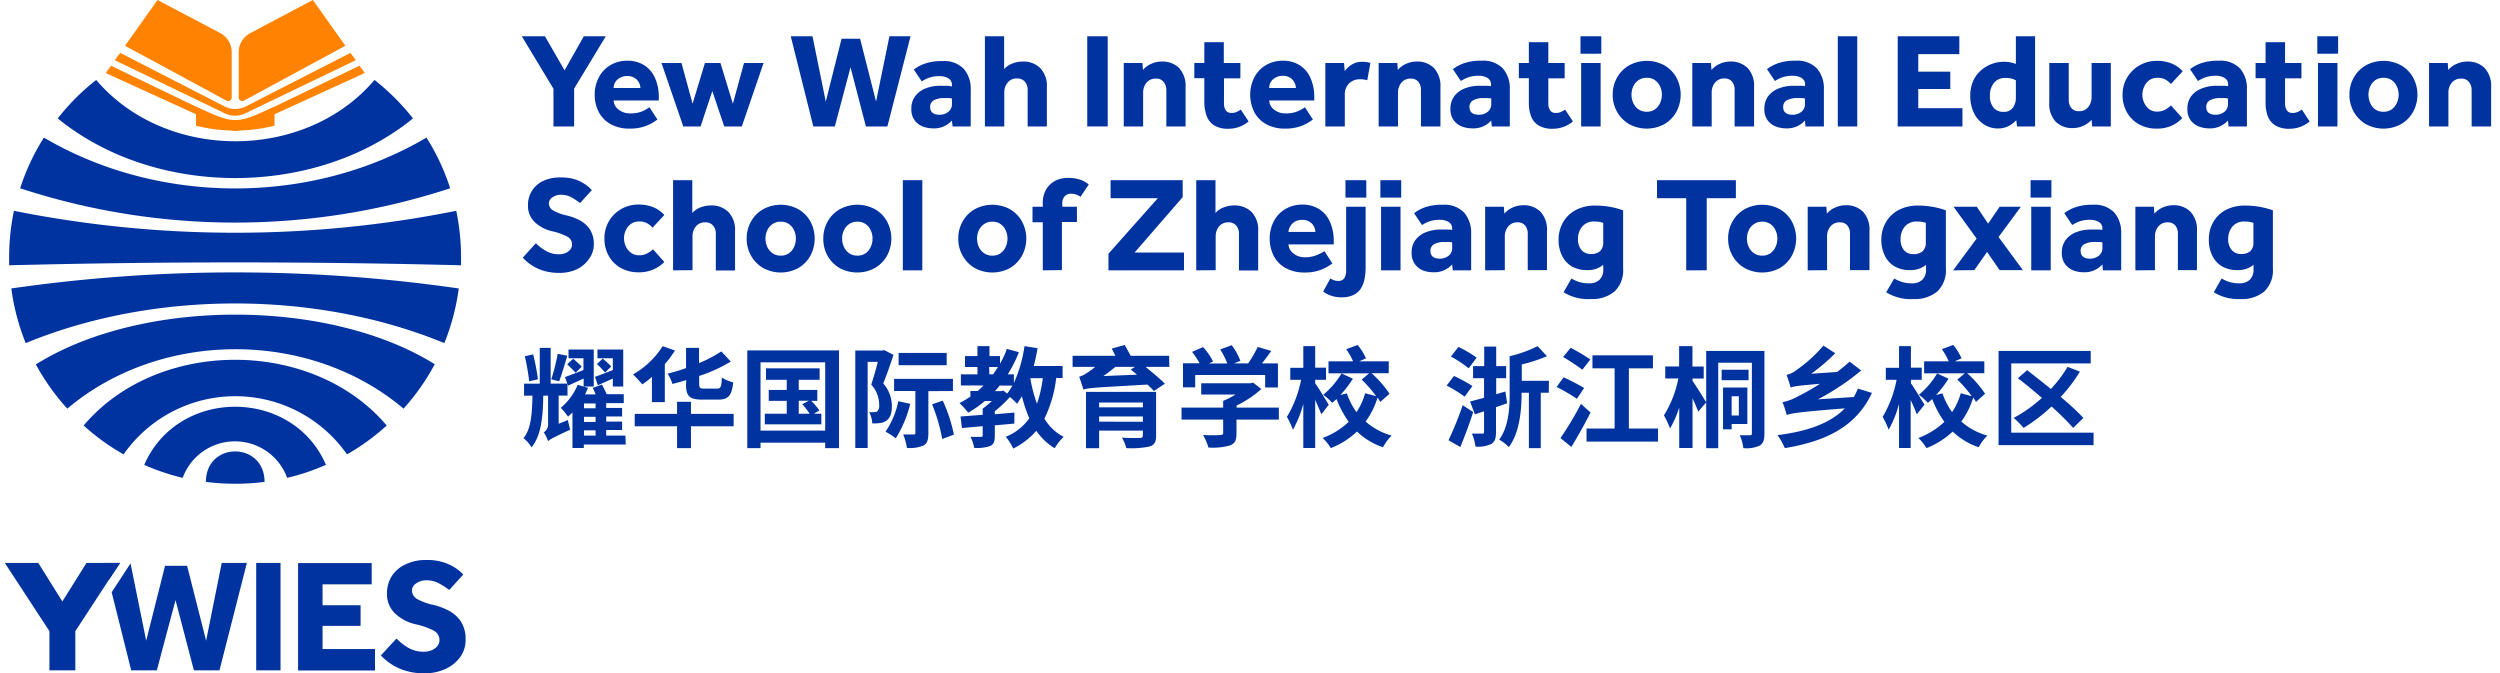 <svg xmlns="http://www.w3.org/2000/svg" width="520" height="140" viewBox="0 0 520 140"><g id="YWIES-ZJTX"><path d="M17.4,88.51a47,47,0,0,0,8.3,6,28.37,28.37,0,0,1,46.48,0,47.43,47.43,0,0,0,8.26-6C65,70.28,32.79,70.28,17.4,88.51Z" style="fill:#0032a0"/><path d="M93.64,39.16a46.55,46.55,0,0,0-4.93-10.54c-23.95,14.1-55.63,14.1-79.58,0A46.58,46.58,0,0,0,4.19,39.16,143.72,143.72,0,0,0,93.64,39.16Z" style="fill:#0032a0"/><path d="M42.83,100.23s0,0,0,0a47.9,47.9,0,0,0,12.2,0v0C55,91.79,42.83,91.79,42.83,100.23Z" style="fill:#0032a0"/><path d="M30,96.7a46.36,46.36,0,0,0,8,2.69,11.57,11.57,0,0,1,21.73,0,46.1,46.1,0,0,0,8.07-2.71C60.85,80.59,37,80.56,30,96.7Z" style="fill:#0032a0"/><path d="M94.9,43.85a234.28,234.28,0,0,1-92,0,47.22,47.22,0,0,0-1,9.8c0,.51,0,1,0,1.53q47-1.2,94,0c0-.5,0-1,0-1.53A47.22,47.22,0,0,0,94.9,43.85Z" style="fill:#0032a0"/><path d="M85.9,24.63a47.66,47.66,0,0,0-8-8c-14.43,17-43.45,17-57.89,0a46.88,46.88,0,0,0-8,8C32.28,41.17,65.56,41.17,85.9,24.63Z" style="fill:#0032a0"/><path d="M2.35,60a47,47,0,0,0,3,11.37c26.64-11,60.43-11,87.07,0a46.51,46.51,0,0,0,3-11.37A325.85,325.85,0,0,0,2.35,60Z" style="fill:#0032a0"/><path d="M7.46,75.8A46.57,46.57,0,0,0,14,85c19.5-16.48,50.44-16.48,69.94,0a47,47,0,0,0,6.49-9.24C68.35,62,29.51,62,7.46,75.8Z" style="fill:#0032a0"/><path d="M57.1,22.19l0,3.95a33.35,33.35,0,0,1-16.34,0V22.19C48.94,25.89,48.94,25.91,57.1,22.19Z" style="fill:#ff8200"/><path d="M75.87,15.19h0l-4.13,1.88L50,27a2.58,2.58,0,0,1-2.14,0L26.12,17.08,22,15.2h0l1.09-1.53.72.35.33.16L47.8,25.58a2.59,2.59,0,0,0,2.24,0L73.73,14.17l.33-.16.72-.35Z" style="fill:#ff8200"/><path d="M74,12.52,51,23.58a4.83,4.83,0,0,1-4.23,0L23.87,12.52,25,11,46.7,22.13a4.89,4.89,0,0,0,4.44,0L72.89,11Z" style="fill:#ff8200"/><path d="M48.19,10.8v9.53a.74.74,0,0,1-1.1.59L26,9.52,32.77,0l13,6.86A4.48,4.48,0,0,1,48.19,10.8Z" style="fill:#ff8200"/><path d="M71.84,9.52,50.75,20.92a.74.74,0,0,1-1.1-.59V10.8a4.48,4.48,0,0,1,2.46-3.94L65.07,0Z" style="fill:#ff8200"/><path d="M115.12,26.3V18.46L108.54,7.55h4.81l4.08,7.08,4-7.08H126l-6.58,10.88V26.3Z" style="fill:#0032a0"/><path d="M135.09,22.31l1.66,2.56c-.19.13-.52.35-1,.65a8.83,8.83,0,0,1-1.9.84,9.33,9.33,0,0,1-2.9.39,7.92,7.92,0,0,1-3.88-.9,6.14,6.14,0,0,1-2.5-2.5,7.61,7.61,0,0,1-.87-3.68,7.55,7.55,0,0,1,.8-3.46,6.37,6.37,0,0,1,2.33-2.58,6.79,6.79,0,0,1,3.67-1,6.37,6.37,0,0,1,3.59,1,6,6,0,0,1,2.19,2.68,9.62,9.62,0,0,1,.75,3.92v.67h-9.4a2.52,2.52,0,0,0,1,1.86,3.67,3.67,0,0,0,2.5.82,6,6,0,0,0,2.56-.47A8.42,8.42,0,0,0,135.09,22.31Zm-7.46-4h5.57A2.53,2.53,0,0,0,132,16.21a2.82,2.82,0,0,0-1.54-.4,3,3,0,0,0-1.56.4,2.59,2.59,0,0,0-1,1A2.26,2.26,0,0,0,127.63,18.32Z" style="fill:#0032a0"/><path d="M142.12,26.3l-4.53-13.19h4.16l2.31,8.47,2.56-8.47h3.23l2.59,8.47,2.31-8.47h4.07L154.3,26.3h-3.66l-2.48-7.36-2.44,7.36Z" style="fill:#0032a0"/><path d="M169.17,26.3,164.48,7.55H169l2.76,13.58,3.29-13.08h3.85l3.32,13.08L185,7.55h4.39L184.58,26.3h-4.47L176.91,14,173.64,26.3Z" style="fill:#0032a0"/><path d="M198.14,26.3,198,25.07a5,5,0,0,1-4,1.63,6.1,6.1,0,0,1-1.95-.35,3.89,3.89,0,0,1-1.76-1.26,3.79,3.79,0,0,1-.73-2.47,4.29,4.29,0,0,1,.8-2.62,4.92,4.92,0,0,1,2.18-1.61,8.22,8.22,0,0,1,3.09-.55c.47,0,1,0,1.42,0A6,6,0,0,1,198,18v-.28a1.52,1.52,0,0,0-.78-1.45,3.49,3.49,0,0,0-1.75-.43,6.52,6.52,0,0,0-2.23.33,7.32,7.32,0,0,0-1.51.76l-1.66-2.47a8.7,8.7,0,0,1,2.22-1.2,10.62,10.62,0,0,1,3.74-.55,5.63,5.63,0,0,1,4.44,1.62,6.31,6.31,0,0,1,1.44,4.35V26.3ZM198,21.55V20.48l-.54-.07a8,8,0,0,0-.9,0,4.43,4.43,0,0,0-2.39.48,1.54,1.54,0,0,0-.7,1.35c0,1.09.66,1.63,2,1.63a2.94,2.94,0,0,0,1.76-.59A2,2,0,0,0,198,21.55Z" style="fill:#0032a0"/><path d="M204.86,26.3V7.55h4v6.83a4.11,4.11,0,0,1,1.72-1.17,6,6,0,0,1,2.16-.41,4.94,4.94,0,0,1,3.63,1.37,5.35,5.35,0,0,1,1.38,4V26.3h-4V18.77a2.58,2.58,0,0,0-.59-1.8,2.05,2.05,0,0,0-1.58-.65,2.38,2.38,0,0,0-2,.87,3.18,3.18,0,0,0-.69,2V26.3Z" style="fill:#0032a0"/><path d="M226.15,26.3V7.55h4.25V26.3Z" style="fill:#0032a0"/><path d="M233.74,26.3V13.11h3.88l.12,1.44a4.56,4.56,0,0,1,1.71-1.27,5.32,5.32,0,0,1,2.2-.48,4.87,4.87,0,0,1,3.6,1.35,5.44,5.44,0,0,1,1.35,4V26.3h-4V18.71A2.63,2.63,0,0,0,242,17a1.92,1.92,0,0,0-1.54-.65,2.41,2.41,0,0,0-2,.87,3.18,3.18,0,0,0-.69,2V26.3Z" style="fill:#0032a0"/><path d="M250.5,21.27v-5h-2.08V13.11h2.08V8.78h4.05v4.33H258v3.18h-3.41v5.2a2.51,2.51,0,0,0,.38,1.48,1.39,1.39,0,0,0,1.2.52,2.52,2.52,0,0,0,1.07-.21,5,5,0,0,0,.84-.49l1.63,2.47a6.42,6.42,0,0,1-4.16,1.52,5.45,5.45,0,0,1-3-.7A3.88,3.88,0,0,1,251,24.14,8.15,8.15,0,0,1,250.5,21.27Z" style="fill:#0032a0"/><path d="M271.43,22.31l1.66,2.56c-.19.13-.52.35-1,.65a8.83,8.83,0,0,1-1.9.84,9.33,9.33,0,0,1-2.9.39,7.92,7.92,0,0,1-3.88-.9,6.2,6.2,0,0,1-2.5-2.5,8.05,8.05,0,0,1-.07-7.14,6.37,6.37,0,0,1,2.33-2.58,6.81,6.81,0,0,1,3.67-1,6.37,6.37,0,0,1,3.59,1,6,6,0,0,1,2.19,2.68,9.62,9.62,0,0,1,.75,3.92v.67H264a2.47,2.47,0,0,0,.95,1.86,3.68,3.68,0,0,0,2.51.82,6,6,0,0,0,2.55-.47A8.42,8.42,0,0,0,271.43,22.31Zm-7.45-4h5.56a2.41,2.41,0,0,0-.29-1.14,2.53,2.53,0,0,0-.9-1,2.76,2.76,0,0,0-1.53-.4,2.91,2.91,0,0,0-1.56.4,2.55,2.55,0,0,0-1,1A2.24,2.24,0,0,0,264,18.32Z" style="fill:#0032a0"/><path d="M275.67,26.3V13.11h3.89l.14,1.66a5.83,5.83,0,0,1,1.39-1.29,3.92,3.92,0,0,1,2.29-.62,5.84,5.84,0,0,1,.91.06,3.18,3.18,0,0,1,.75.19l-.65,3.58a4.56,4.56,0,0,0-1.46-.2,3.16,3.16,0,0,0-2.32.86,3.22,3.22,0,0,0-.89,2.43V26.3Z" style="fill:#0032a0"/><path d="M286.76,26.3V13.11h3.88l.11,1.44a4.56,4.56,0,0,1,1.71-1.27,5.36,5.36,0,0,1,2.2-.48,4.87,4.87,0,0,1,3.6,1.35,5.44,5.44,0,0,1,1.35,4V26.3h-4.05V18.71A2.63,2.63,0,0,0,295,17a1.92,1.92,0,0,0-1.53-.65,2.41,2.41,0,0,0-2,.87,3.18,3.18,0,0,0-.69,2V26.3Z" style="fill:#0032a0"/><path d="M310.29,26.3l-.11-1.23a5,5,0,0,1-4,1.63,6.2,6.2,0,0,1-2-.35,3.87,3.87,0,0,1-1.75-1.26,3.79,3.79,0,0,1-.74-2.47,4.24,4.24,0,0,1,.81-2.62,4.86,4.86,0,0,1,2.18-1.61,8.18,8.18,0,0,1,3.09-.55l1.42,0a5.78,5.78,0,0,1,.94.08v-.28a1.53,1.53,0,0,0-.77-1.45,3.53,3.53,0,0,0-1.76-.43,6.49,6.49,0,0,0-2.22.33,7.42,7.42,0,0,0-1.52.76l-1.66-2.47a8.88,8.88,0,0,1,2.22-1.2,10.66,10.66,0,0,1,3.74-.55,5.65,5.65,0,0,1,4.45,1.62,6.35,6.35,0,0,1,1.43,4.35V26.3Zm-.11-4.75V20.48l-.53-.07a8.16,8.16,0,0,0-.9,0,4.41,4.41,0,0,0-2.39.48,1.54,1.54,0,0,0-.71,1.35c0,1.09.66,1.63,2,1.63a2.91,2.91,0,0,0,1.76-.59A2,2,0,0,0,310.18,21.55Z" style="fill:#0032a0"/><path d="M318,21.27v-5h-2.08V13.11H318V8.78h4.05v4.33h3.4v3.18h-3.4v5.2a2.51,2.51,0,0,0,.38,1.48,1.36,1.36,0,0,0,1.19.52,2.49,2.49,0,0,0,1.07-.21,5.51,5.51,0,0,0,.85-.49l1.63,2.47A6.46,6.46,0,0,1,323,26.78a5.51,5.51,0,0,1-3-.7,3.88,3.88,0,0,1-1.56-1.94A8.15,8.15,0,0,1,318,21.27Z" style="fill:#0032a0"/><path d="M328.74,11.17V7.55h4.33v3.62Zm.14,15.13V13.11h4.05V26.3Z" style="fill:#0032a0"/><path d="M335.44,19.69a7.11,7.11,0,0,1,.9-3.54,6.67,6.67,0,0,1,2.49-2.54,7.66,7.66,0,0,1,7.39,0,6.58,6.58,0,0,1,2.48,2.54,7.58,7.58,0,0,1,0,7.09,6.77,6.77,0,0,1-2.48,2.56,7.66,7.66,0,0,1-7.39,0,6.87,6.87,0,0,1-2.49-2.56A7.12,7.12,0,0,1,335.44,19.69Zm7.08,3.55a2.82,2.82,0,0,0,1.73-.51,3.36,3.36,0,0,0,1.06-1.32,4.18,4.18,0,0,0,.36-1.72,4.12,4.12,0,0,0-.36-1.7,3.3,3.3,0,0,0-1.06-1.3,2.82,2.82,0,0,0-1.73-.51,2.92,2.92,0,0,0-1.73.51,3.18,3.18,0,0,0-1.08,1.3,4.12,4.12,0,0,0-.36,1.7,4.18,4.18,0,0,0,.36,1.72,3.24,3.24,0,0,0,1.08,1.32A2.92,2.92,0,0,0,342.52,23.24Z" style="fill:#0032a0"/><path d="M352,26.3V13.11h3.88l.11,1.44a4.68,4.68,0,0,1,1.72-1.27,5.28,5.28,0,0,1,2.19-.48,4.87,4.87,0,0,1,3.6,1.35,5.44,5.44,0,0,1,1.35,4V26.3H360.8V18.71a2.62,2.62,0,0,0-.54-1.74,1.92,1.92,0,0,0-1.54-.65,2.41,2.41,0,0,0-2,.87,3.18,3.18,0,0,0-.69,2V26.3Z" style="fill:#0032a0"/><path d="M375.54,26.3l-.11-1.23a5,5,0,0,1-4,1.63,6.14,6.14,0,0,1-1.95-.35,3.89,3.89,0,0,1-1.76-1.26,3.79,3.79,0,0,1-.73-2.47,4.29,4.29,0,0,1,.8-2.62A4.92,4.92,0,0,1,370,18.39a8.22,8.22,0,0,1,3.09-.55l1.43,0a5.91,5.91,0,0,1,.94.08v-.28a1.52,1.52,0,0,0-.78-1.45,3.49,3.49,0,0,0-1.75-.43,6.52,6.52,0,0,0-2.23.33,7.32,7.32,0,0,0-1.51.76l-1.66-2.47a8.7,8.7,0,0,1,2.22-1.2,10.62,10.62,0,0,1,3.74-.55,5.63,5.63,0,0,1,4.44,1.62,6.31,6.31,0,0,1,1.44,4.35V26.3Zm-.11-4.75V20.48l-.54-.07a8,8,0,0,0-.9,0,4.43,4.43,0,0,0-2.39.48,1.54,1.54,0,0,0-.7,1.35c0,1.09.66,1.63,2,1.63a2.94,2.94,0,0,0,1.76-.59A2,2,0,0,0,375.43,21.55Z" style="fill:#0032a0"/><path d="M382.26,26.3V7.55h4.05V26.3Z" style="fill:#0032a0"/><path d="M394.72,26.3V7.55h12.82v3.71H399v3.65h6.66v3.6H399v4h9.19V26.3Z" style="fill:#0032a0"/><path d="M419.55,26.3,419.38,25a5.47,5.47,0,0,1-1.58,1.21,4.71,4.71,0,0,1-2.21.51,5.34,5.34,0,0,1-2.91-.83,5.78,5.78,0,0,1-2.08-2.36,7.92,7.92,0,0,1-.78-3.62,7.38,7.38,0,0,1,.62-3.11,6.22,6.22,0,0,1,1.65-2.2,7.23,7.23,0,0,1,2.23-1.31,7,7,0,0,1,2.39-.44,6.69,6.69,0,0,1,1.51.13,8.83,8.83,0,0,1,1.08.32V7.55h4V26.3Zm-.25-6v-3.6a4.11,4.11,0,0,0-2.14-.48,2.94,2.94,0,0,0-2.4,1A4.1,4.1,0,0,0,413.9,20a3.65,3.65,0,0,0,.72,2.34,2.5,2.5,0,0,0,2.09.92,2.25,2.25,0,0,0,2-.89A3.5,3.5,0,0,0,419.3,20.34Z" style="fill:#0032a0"/><path d="M426.25,21.3V13.11h4.05v7.6a2.67,2.67,0,0,0,.54,1.77,2,2,0,0,0,1.62.65,2.26,2.26,0,0,0,1.91-.89,3.23,3.23,0,0,0,.68-2V13.11h4V26.3h-3.88l-.11-1.4a5,5,0,0,1-1.7,1.25,5.16,5.16,0,0,1-2.21.49,4.83,4.83,0,0,1-3.59-1.35A5.45,5.45,0,0,1,426.25,21.3Z" style="fill:#0032a0"/><path d="M451.56,21.92l2.36,2.64a7,7,0,0,1-2.15,1.55,7.23,7.23,0,0,1-3.17.64,7.37,7.37,0,0,1-3.71-.91,6.53,6.53,0,0,1-2.5-2.5,7.29,7.29,0,0,1-.9-3.65A6.93,6.93,0,0,1,445,13.61a7,7,0,0,1,3.65-.95,7.78,7.78,0,0,1,3.14.59A6.35,6.35,0,0,1,454,14.83l-2.45,2.64a5.25,5.25,0,0,0-1.1-.9,3.28,3.28,0,0,0-1.71-.39,2.8,2.8,0,0,0-1.66.49A3.19,3.19,0,0,0,446,18a3.87,3.87,0,0,0-.38,1.72,3.79,3.79,0,0,0,.38,1.68A3.46,3.46,0,0,0,447,22.69a2.69,2.69,0,0,0,1.66.52,3.35,3.35,0,0,0,1.74-.42A5.14,5.14,0,0,0,451.56,21.92Z" style="fill:#0032a0"/><path d="M463.54,26.3l-.12-1.23a5,5,0,0,1-4,1.63,6.1,6.1,0,0,1-1.95-.35,3.89,3.89,0,0,1-1.76-1.26,3.79,3.79,0,0,1-.73-2.47,4.23,4.23,0,0,1,.8-2.62A4.86,4.86,0,0,1,458,18.39a8.22,8.22,0,0,1,3.09-.55l1.42,0a5.78,5.78,0,0,1,.94.08v-.28a1.52,1.52,0,0,0-.77-1.45,3.5,3.5,0,0,0-1.76-.43,6.49,6.49,0,0,0-2.22.33,7.68,7.68,0,0,0-1.52.76l-1.66-2.47a9,9,0,0,1,2.23-1.2,10.59,10.59,0,0,1,3.74-.55,5.64,5.64,0,0,1,4.44,1.62,6.3,6.3,0,0,1,1.43,4.35V26.3Zm-.12-4.75V20.48l-.53-.07a8,8,0,0,0-.9,0,4.43,4.43,0,0,0-2.39.48,1.54,1.54,0,0,0-.7,1.35c0,1.09.65,1.63,2,1.63a2.91,2.91,0,0,0,1.75-.59A2,2,0,0,0,463.42,21.55Z" style="fill:#0032a0"/><path d="M471.24,21.27v-5h-2.08V13.11h2.08V8.78h4.05v4.33h3.41v3.18h-3.41v5.2a2.51,2.51,0,0,0,.38,1.48,1.38,1.38,0,0,0,1.2.52,2.52,2.52,0,0,0,1.07-.21,5,5,0,0,0,.84-.49l1.63,2.47a6.44,6.44,0,0,1-4.16,1.52,5.45,5.45,0,0,1-3-.7,3.88,3.88,0,0,1-1.56-1.94A8.15,8.15,0,0,1,471.24,21.27Z" style="fill:#0032a0"/><path d="M482,11.17V7.55h4.33v3.62Zm.14,15.13V13.11h4.05V26.3Z" style="fill:#0032a0"/><path d="M488.68,19.69a7.11,7.11,0,0,1,.9-3.54,6.67,6.67,0,0,1,2.49-2.54,7.66,7.66,0,0,1,7.39,0,6.58,6.58,0,0,1,2.48,2.54,7.51,7.51,0,0,1,0,7.09,6.77,6.77,0,0,1-2.48,2.56,7.66,7.66,0,0,1-7.39,0,6.87,6.87,0,0,1-2.49-2.56A7.12,7.12,0,0,1,488.68,19.69Zm7.09,3.55a2.84,2.84,0,0,0,1.73-.51,3.25,3.25,0,0,0,1.05-1.32,4.18,4.18,0,0,0,.37-1.72,4.13,4.13,0,0,0-.37-1.7,3.19,3.19,0,0,0-1.05-1.3,2.84,2.84,0,0,0-1.73-.51,2.88,2.88,0,0,0-1.73.51A3.21,3.21,0,0,0,493,18a4.12,4.12,0,0,0-.36,1.7,4.18,4.18,0,0,0,.36,1.72A3.26,3.26,0,0,0,494,22.73,2.88,2.88,0,0,0,495.77,23.24Z" style="fill:#0032a0"/><path d="M505.24,26.3V13.11h3.88l.12,1.44A4.56,4.56,0,0,1,511,13.28a5.32,5.32,0,0,1,2.2-.48,4.87,4.87,0,0,1,3.6,1.35,5.44,5.44,0,0,1,1.35,4V26.3h-4.05V18.71A2.63,2.63,0,0,0,513.5,17a1.92,1.92,0,0,0-1.54-.65,2.41,2.41,0,0,0-2,.87,3.18,3.18,0,0,0-.69,2V26.3Z" style="fill:#0032a0"/><path d="M108.74,53.59l2.72-3a9.42,9.42,0,0,0,2,1.54,5.26,5.26,0,0,0,2.85.76,3.49,3.49,0,0,0,1.27-.24,2.66,2.66,0,0,0,1-.7,1.63,1.63,0,0,0,.4-1.11,1.8,1.8,0,0,0-1-1.63,12.84,12.84,0,0,0-3.21-1.13,7.66,7.66,0,0,1-3.54-1.88,4.61,4.61,0,0,1-1.41-3.49,5.45,5.45,0,0,1,3-5,8.21,8.21,0,0,1,3.83-.8,9.2,9.2,0,0,1,3.22.49A8.59,8.59,0,0,1,122,38.54a7.67,7.67,0,0,1,1.1,1l-2.45,2.7A15.31,15.31,0,0,0,119,41.12a4.5,4.5,0,0,0-2.39-.61,3,3,0,0,0-1.67.52,1.51,1.51,0,0,0-.78,1.25,1.75,1.75,0,0,0,1,1.55,9.82,9.82,0,0,0,2.78,1,11.46,11.46,0,0,1,2.66,1,5.72,5.72,0,0,1,2.09,1.88,5.5,5.5,0,0,1,.82,3.15,5,5,0,0,1-1,3A6.5,6.5,0,0,1,120,56a8.53,8.53,0,0,1-3.66.76,11,11,0,0,1-3.29-.45,9.48,9.48,0,0,1-2.5-1.17A9.18,9.18,0,0,1,108.74,53.59Z" style="fill:#0032a0"/><path d="M135.82,51.85l2.36,2.64A6.88,6.88,0,0,1,136,56a7.22,7.22,0,0,1-3.16.64,7.38,7.38,0,0,1-3.72-.91,6.53,6.53,0,0,1-2.5-2.5,7.29,7.29,0,0,1-.9-3.65,6.93,6.93,0,0,1,3.46-6.08,7.08,7.08,0,0,1,3.66-.95,7.77,7.77,0,0,1,3.13.59,6.35,6.35,0,0,1,2.21,1.58l-2.45,2.64a5.18,5.18,0,0,0-1.09-.9,3.34,3.34,0,0,0-1.72-.39,2.8,2.8,0,0,0-1.66.49,3.19,3.19,0,0,0-1.08,1.3,3.87,3.87,0,0,0-.38,1.72,3.79,3.79,0,0,0,.38,1.68,3.46,3.46,0,0,0,1.08,1.32,2.69,2.69,0,0,0,1.66.52,3.35,3.35,0,0,0,1.74-.42A5.14,5.14,0,0,0,135.82,51.85Z" style="fill:#0032a0"/><path d="M140,56.23V37.48h4v6.83a4.08,4.08,0,0,1,1.71-1.17,6.13,6.13,0,0,1,2.17-.41,4.94,4.94,0,0,1,3.63,1.37,5.35,5.35,0,0,1,1.38,4v8.15h-4V48.7a2.54,2.54,0,0,0-.59-1.8,2,2,0,0,0-1.57-.65,2.37,2.37,0,0,0-2,.87,3.18,3.18,0,0,0-.69,2v7.08Z" style="fill:#0032a0"/><path d="M155.31,49.62a7.11,7.11,0,0,1,.9-3.54,6.67,6.67,0,0,1,2.49-2.54,7.66,7.66,0,0,1,7.39,0,6.58,6.58,0,0,1,2.48,2.54,7.58,7.58,0,0,1,0,7.09,6.77,6.77,0,0,1-2.48,2.56,7.66,7.66,0,0,1-7.39,0,6.87,6.87,0,0,1-2.49-2.56A7.12,7.12,0,0,1,155.31,49.62Zm7.08,3.55a2.82,2.82,0,0,0,1.73-.51,3.27,3.27,0,0,0,1.06-1.32,4.21,4.21,0,0,0,.36-1.72,4.12,4.12,0,0,0-.36-1.7,3.21,3.21,0,0,0-1.06-1.3,2.82,2.82,0,0,0-1.73-.51,2.87,2.87,0,0,0-1.72.51,3.21,3.21,0,0,0-1.09,1.3,4.12,4.12,0,0,0-.36,1.7,4.21,4.21,0,0,0,.36,1.72,3.26,3.26,0,0,0,1.09,1.32A2.87,2.87,0,0,0,162.39,53.17Z" style="fill:#0032a0"/><path d="M171.25,49.62a7.11,7.11,0,0,1,.9-3.54,6.67,6.67,0,0,1,2.49-2.54,7.68,7.68,0,0,1,7.4,0,6.55,6.55,0,0,1,2.47,2.54,7.51,7.51,0,0,1,0,7.09A6.74,6.74,0,0,1,182,55.73a7.68,7.68,0,0,1-7.4,0,6.87,6.87,0,0,1-2.49-2.56A7.12,7.12,0,0,1,171.25,49.62Zm7.09,3.55a2.84,2.84,0,0,0,1.73-.51,3.25,3.25,0,0,0,1.05-1.32,4.06,4.06,0,0,0,.37-1.72,4,4,0,0,0-.37-1.7,3.19,3.19,0,0,0-1.05-1.3,2.84,2.84,0,0,0-1.73-.51,2.92,2.92,0,0,0-1.73.51,3.11,3.11,0,0,0-1.08,1.3,4,4,0,0,0-.37,1.7,4.06,4.06,0,0,0,.37,1.72,3.16,3.16,0,0,0,1.08,1.32A2.92,2.92,0,0,0,178.34,53.17Z" style="fill:#0032a0"/><path d="M187.79,56.23V37.48h4.05V56.23Z" style="fill:#0032a0"/><path d="M199.32,49.62a7.11,7.11,0,0,1,.9-3.54,6.67,6.67,0,0,1,2.49-2.54,7.68,7.68,0,0,1,7.4,0,6.62,6.62,0,0,1,2.47,2.54,7.51,7.51,0,0,1,0,7.09,6.82,6.82,0,0,1-2.47,2.56,7.68,7.68,0,0,1-7.4,0,6.87,6.87,0,0,1-2.49-2.56A7.12,7.12,0,0,1,199.32,49.62Zm7.09,3.55a2.84,2.84,0,0,0,1.73-.51,3.25,3.25,0,0,0,1.05-1.32,4.22,4.22,0,0,0,.37-1.72,4.13,4.13,0,0,0-.37-1.7,3.19,3.19,0,0,0-1.05-1.3,2.84,2.84,0,0,0-1.73-.51,2.9,2.9,0,0,0-1.73.51,3.21,3.21,0,0,0-1.09,1.3,4.12,4.12,0,0,0-.36,1.7,4.21,4.21,0,0,0,.36,1.72,3.26,3.26,0,0,0,1.09,1.32A2.9,2.9,0,0,0,206.41,53.17Z" style="fill:#0032a0"/><path d="M216.9,56.23v-10h-2.14V43h2.14v-.67a5.48,5.48,0,0,1,.78-3.07,4.89,4.89,0,0,1,2-1.75A6,6,0,0,1,222.3,37a7.78,7.78,0,0,1,2.16.31,5.32,5.32,0,0,1,2,1.07c-.28.43-.57.85-.86,1.28s-.58.85-.86,1.28a3.16,3.16,0,0,0-.93-.48,3.29,3.29,0,0,0-1-.17,1.8,1.8,0,0,0-1.35.53,2.17,2.17,0,0,0-.5,1.52V43H224v3.18h-3.12v10Z" style="fill:#0032a0"/><path d="M230.56,56.23V52.77l10.27-11.55H231V37.48h15V41L236,52.52h10.27v3.71Z" style="fill:#0032a0"/><path d="M248.82,56.23V37.48h4v6.83a4.08,4.08,0,0,1,1.71-1.17,6.13,6.13,0,0,1,2.17-.41,4.94,4.94,0,0,1,3.63,1.37,5.34,5.34,0,0,1,1.37,4v8.15h-4V48.7a2.54,2.54,0,0,0-.59-1.8,2,2,0,0,0-1.57-.65,2.4,2.4,0,0,0-2,.87,3.23,3.23,0,0,0-.68,2v7.08Z" style="fill:#0032a0"/><path d="M275.48,52.24l1.66,2.56c-.19.13-.52.35-1,.65a8.83,8.83,0,0,1-1.9.84,9.33,9.33,0,0,1-2.9.39,7.92,7.92,0,0,1-3.88-.9,6.14,6.14,0,0,1-2.5-2.5,8.05,8.05,0,0,1-.07-7.14,6.37,6.37,0,0,1,2.33-2.58,6.79,6.79,0,0,1,3.67-1,6.37,6.37,0,0,1,3.59,1,6,6,0,0,1,2.19,2.68,9.62,9.62,0,0,1,.75,3.92v.67H268a2.52,2.52,0,0,0,1,1.86,3.67,3.67,0,0,0,2.5.82A6,6,0,0,0,274,53,8.42,8.42,0,0,0,275.48,52.24Zm-7.46-4h5.57a2.53,2.53,0,0,0-1.19-2.11,2.82,2.82,0,0,0-1.54-.4,3,3,0,0,0-1.56.4,2.59,2.59,0,0,0-.95,1A2.26,2.26,0,0,0,268,48.25Z" style="fill:#0032a0"/><path d="M275.22,60.65l1.49-2.73a4,4,0,0,0,.72.35,2.35,2.35,0,0,0,.89.16,1.41,1.41,0,0,0,1.32-.61,3.19,3.19,0,0,0,.36-1.64V43h4.05V55.56a13.17,13.17,0,0,1-.21,2.38,6.16,6.16,0,0,1-.74,2,3.75,3.75,0,0,1-1.53,1.39,5.7,5.7,0,0,1-2.58.51,6.31,6.31,0,0,1-2.16-.35A6.1,6.1,0,0,1,275.22,60.65Zm4.64-19.55V37.48h4.33V41.1Z" style="fill:#0032a0"/><path d="M287.12,41.1V37.48h4.33V41.1Zm.14,15.13V43h4.05V56.23Z" style="fill:#0032a0"/><path d="M302.17,56.23,302.05,55a5,5,0,0,1-4,1.63,6.2,6.2,0,0,1-2-.35A3.87,3.87,0,0,1,294.35,55a3.79,3.79,0,0,1-.73-2.47,4.23,4.23,0,0,1,.8-2.62,4.86,4.86,0,0,1,2.18-1.61,8.22,8.22,0,0,1,3.09-.55l1.42,0a5.78,5.78,0,0,1,.94.08V47.6a1.53,1.53,0,0,0-.77-1.45,3.53,3.53,0,0,0-1.76-.43,6.49,6.49,0,0,0-2.22.33,7.42,7.42,0,0,0-1.52.76l-1.66-2.47a9.06,9.06,0,0,1,2.22-1.2,10.66,10.66,0,0,1,3.74-.55,5.65,5.65,0,0,1,4.45,1.62A6.35,6.35,0,0,1,306,48.56v7.67Zm-.12-4.75V50.41l-.53-.07a8,8,0,0,0-.9,0,4.41,4.41,0,0,0-2.39.48,1.54,1.54,0,0,0-.7,1.35c0,1.09.65,1.63,2,1.63a2.91,2.91,0,0,0,1.76-.59A2,2,0,0,0,302.05,51.48Z" style="fill:#0032a0"/><path d="M308.91,56.23V43h3.89l.11,1.44a4.56,4.56,0,0,1,1.71-1.27,5.36,5.36,0,0,1,2.2-.48,4.87,4.87,0,0,1,3.6,1.35,5.44,5.44,0,0,1,1.35,4v8.15h-4V48.64a2.63,2.63,0,0,0-.55-1.74,1.92,1.92,0,0,0-1.53-.65,2.4,2.4,0,0,0-2,.87,3.18,3.18,0,0,0-.69,2v7.08Z" style="fill:#0032a0"/><path d="M325.23,60.79l1.63-2.87a7.17,7.17,0,0,0,1.67.75,7,7,0,0,0,2,.26,3,3,0,0,0,2.16-.73,2.84,2.84,0,0,0,.79-2.19v-.93a5,5,0,0,1-3.38,1.1,6.2,6.2,0,0,1-3.22-.8,5.27,5.27,0,0,1-2-2.24,7.43,7.43,0,0,1-.7-3.26,7.13,7.13,0,0,1,1-3.74,6.46,6.46,0,0,1,2.66-2.49,8.48,8.48,0,0,1,4-.89,17.6,17.6,0,0,1,3.13.28,17.28,17.28,0,0,1,2.64.71V55.81a6.07,6.07,0,0,1-1.8,4.83,7.26,7.26,0,0,1-4.92,1.56A9.64,9.64,0,0,1,325.23,60.79Zm8.24-10.43v-4a6.18,6.18,0,0,0-.79-.21,5.84,5.84,0,0,0-1-.07,3.14,3.14,0,0,0-2.6,1.07,3.9,3.9,0,0,0-.86,2.56,3.43,3.43,0,0,0,.7,2.26,2.45,2.45,0,0,0,2,.86,2.74,2.74,0,0,0,1.91-.61A2.41,2.41,0,0,0,333.47,50.36Z" style="fill:#0032a0"/><path d="M350.73,56.23v-15h-6.07V37.48h16.4v3.74H355v15Z" style="fill:#0032a0"/><path d="M359.45,49.62a7.11,7.11,0,0,1,.9-3.54,6.67,6.67,0,0,1,2.49-2.54,7.68,7.68,0,0,1,7.4,0,6.55,6.55,0,0,1,2.47,2.54,7.51,7.51,0,0,1,0,7.09,6.74,6.74,0,0,1-2.47,2.56,7.68,7.68,0,0,1-7.4,0,6.87,6.87,0,0,1-2.49-2.56A7.12,7.12,0,0,1,359.45,49.62Zm7.09,3.55a2.84,2.84,0,0,0,1.73-.51,3.25,3.25,0,0,0,1.05-1.32,4.06,4.06,0,0,0,.37-1.72,4,4,0,0,0-.37-1.7,3.19,3.19,0,0,0-1.05-1.3,2.84,2.84,0,0,0-1.73-.51,2.9,2.9,0,0,0-1.73.51,3.11,3.11,0,0,0-1.08,1.3,4,4,0,0,0-.37,1.7,4.06,4.06,0,0,0,.37,1.72,3.16,3.16,0,0,0,1.08,1.32A2.9,2.9,0,0,0,366.54,53.17Z" style="fill:#0032a0"/><path d="M376,56.23V43h3.88l.11,1.44a4.52,4.52,0,0,1,1.72-1.27,5.28,5.28,0,0,1,2.19-.48,4.87,4.87,0,0,1,3.6,1.35,5.44,5.44,0,0,1,1.35,4v8.15h-4.05V48.64a2.58,2.58,0,0,0-.55-1.74,1.9,1.9,0,0,0-1.53-.65,2.41,2.41,0,0,0-2,.87,3.18,3.18,0,0,0-.69,2v7.08Z" style="fill:#0032a0"/><path d="M392.33,60.79,394,57.92a7.17,7.17,0,0,0,1.67.75,7,7,0,0,0,2,.26,3,3,0,0,0,2.16-.73,2.84,2.84,0,0,0,.79-2.19v-.93a5,5,0,0,1-3.37,1.1,6.18,6.18,0,0,1-3.22-.8,5.15,5.15,0,0,1-2-2.24,7.3,7.3,0,0,1-.71-3.26,7.13,7.13,0,0,1,1-3.74,6.52,6.52,0,0,1,2.66-2.49,8.5,8.5,0,0,1,4-.89,17.58,17.58,0,0,1,3.12.28,17.28,17.28,0,0,1,2.64.71V55.81a6.07,6.07,0,0,1-1.8,4.83,7.26,7.26,0,0,1-4.92,1.56A9.66,9.66,0,0,1,392.33,60.79Zm8.24-10.43v-4a5.77,5.77,0,0,0-.79-.21,5.84,5.84,0,0,0-1-.07,3.14,3.14,0,0,0-2.6,1.07,4,4,0,0,0-.86,2.56A3.49,3.49,0,0,0,396,52a2.45,2.45,0,0,0,2,.86,2.72,2.72,0,0,0,1.91-.61A2.41,2.41,0,0,0,400.57,50.36Z" style="fill:#0032a0"/><path d="M406.25,56.23l4.89-6.61L406.33,43h4.84l2.36,3.52L415.92,43h4.42l-4.64,6.3,5.06,6.89h-4.84l-2.61-3.79-2.65,3.79Z" style="fill:#0032a0"/><path d="M422.36,41.1V37.48h4.33V41.1Zm.14,15.13V43h4.05V56.23Z" style="fill:#0032a0"/><path d="M437.41,56.23,437.3,55a5,5,0,0,1-4,1.63,6.1,6.1,0,0,1-1.95-.35A3.89,3.89,0,0,1,429.59,55a3.79,3.79,0,0,1-.73-2.47,4.29,4.29,0,0,1,.8-2.62,4.92,4.92,0,0,1,2.18-1.61,8.22,8.22,0,0,1,3.09-.55c.47,0,.95,0,1.42,0a6,6,0,0,1,.95.08V47.6a1.52,1.52,0,0,0-.78-1.45,3.49,3.49,0,0,0-1.75-.43,6.52,6.52,0,0,0-2.23.33,7.32,7.32,0,0,0-1.51.76l-1.66-2.47a8.7,8.7,0,0,1,2.22-1.2,10.62,10.62,0,0,1,3.74-.55,5.63,5.63,0,0,1,4.44,1.62,6.31,6.31,0,0,1,1.44,4.35v7.67Zm-.11-4.75V50.41l-.54-.07a8,8,0,0,0-.9,0,4.43,4.43,0,0,0-2.39.48,1.54,1.54,0,0,0-.7,1.35c0,1.09.66,1.63,2,1.63a2.94,2.94,0,0,0,1.76-.59A2,2,0,0,0,437.3,51.48Z" style="fill:#0032a0"/><path d="M444.16,56.23V43H448l.11,1.44a4.6,4.6,0,0,1,1.72-1.27,5.28,5.28,0,0,1,2.19-.48,4.87,4.87,0,0,1,3.6,1.35,5.44,5.44,0,0,1,1.35,4v8.15H453V48.64a2.58,2.58,0,0,0-.55-1.74,1.89,1.89,0,0,0-1.53-.65,2.41,2.41,0,0,0-2,.87,3.18,3.18,0,0,0-.69,2v7.08Z" style="fill:#0032a0"/><path d="M460.47,60.79l1.63-2.87a7.24,7.24,0,0,0,1.68.75,7,7,0,0,0,2,.26,3,3,0,0,0,2.16-.73,2.84,2.84,0,0,0,.79-2.19v-.93a5,5,0,0,1-3.37,1.1,6.18,6.18,0,0,1-3.22-.8,5.27,5.27,0,0,1-2-2.24,7.3,7.3,0,0,1-.7-3.26,7.12,7.12,0,0,1,.95-3.74A6.52,6.52,0,0,1,463,43.65a8.5,8.5,0,0,1,4-.89,17.41,17.41,0,0,1,3.12.28,17,17,0,0,1,2.64.71V55.81a6.07,6.07,0,0,1-1.8,4.83A7.26,7.26,0,0,1,466,62.2,9.66,9.66,0,0,1,460.47,60.79Zm8.24-10.43v-4a5.41,5.41,0,0,0-.79-.21,5.84,5.84,0,0,0-1-.07,3.14,3.14,0,0,0-2.6,1.07,4,4,0,0,0-.86,2.56,3.44,3.44,0,0,0,.71,2.26,2.43,2.43,0,0,0,2,.86,2.75,2.75,0,0,0,1.92-.61A2.4,2.4,0,0,0,468.71,50.36Z" style="fill:#0032a0"/><path d="M118.13,87.37a14.76,14.76,0,0,0,.48,2c-3.54,1.63-4.2,2-4.61,2.4a6.86,6.86,0,0,0-.91-1.84A1.85,1.85,0,0,0,114,88.3v-6h-1c-.07,4.67-.5,8.4-2.45,10.76a6.21,6.21,0,0,0-1.66-1.91c1.54-1.91,1.79-4.93,1.86-8.85H109v-2.5h3.27V72.36h2.27v7.43H118l-.48-1.36c1-.37,2.41-.89,3.84-1.46V74.52h-3.11V72.7h5.25v7.7H121.4V78.74c-1.13.5-2.2,1-3.22,1.46l-.14-.41v2.5H116.2v5.85Zm-8.06-8.06a44.93,44.93,0,0,0-.91-5.2l1.73-.41a42.85,42.85,0,0,1,1,5.2ZM118,74c-.55,1.82-1.18,4-1.7,5.31l-1.64-.41A39.8,39.8,0,0,0,116,73.59Zm12.15,18.46h-8.72v.73h-2.36v-7.4c-.3.31-.62.61-.91.88a12.9,12.9,0,0,0-1.52-1.84,12.51,12.51,0,0,0,3.52-4.79l2.15.64c-.18.43-.4.9-.63,1.36h2.22c-.2-.48-.43-1-.61-1.36l1.91-.69c.32.6.75,1.41,1,2h3.54v1.86h-3.65v1h3.31v1.77h-3.31v1.07h3.31v1.75h-3.31V90.6h4ZM119.72,77.54c-.39-.45-1.16-1.23-1.75-1.77l1.25-1.14A20,20,0,0,1,121,76.27Zm4.16,6.38h-2.41v1h2.41Zm0,2.77h-2.41v1.07h2.41Zm-2.41,3.91h2.41V89.51h-2.41Zm6-11.86-3.11,1.39-.61-1.75c1-.34,2.31-.86,3.72-1.41V74.52h-3.2V72.7h5.36v7.7h-2.16Zm-1.61-1.25a20.69,20.69,0,0,0-1.7-1.77l1.22-1.13c.57.5,1.34,1.18,1.75,1.63Z" style="fill:#0032a0"/><path d="M135.6,78.4a19.74,19.74,0,0,1-2,1.55,28.08,28.08,0,0,0-1.93-2.07A17.7,17.7,0,0,0,137.84,72l2.55.91a23.45,23.45,0,0,1-2.11,2.84v7.9H135.6Zm17,10.27h-8.88v4.54h-2.89V88.67h-8.81V86.08h8.81v-2.5h2.89v2.5h8.88Zm-9.86-9.61c-1,.3-1.93.57-2.88.8a8.69,8.69,0,0,0-1-2.14,37.62,37.62,0,0,0,3.84-1.16v-4.2h2.7v3.16a25.64,25.64,0,0,0,4.64-2.43L152,75.2a31.58,31.58,0,0,1-6.57,3v1.63c0,.84.16,1,1.07,1h2.64c.77,0,.93-.37,1-2.3a8,8,0,0,0,2.36,1c-.27,2.77-1,3.59-3.16,3.59h-3.27c-2.7,0-3.38-.75-3.38-3.22Z" style="fill:#0032a0"/><path d="M174.52,72.88V93.21h-2.88V92.07H158.19v1.14h-2.75V72.88Zm-2.88,16.69V75.36H158.19V89.57Zm-.8-3.51v2.2H159.08v-2.2h4.56V83.38H159.9V81.1h3.74V79h-4.31V76.61h11.15V79h-4.34V81.1H170v2.28h-1.25a16.58,16.58,0,0,1,1.7,2l-1.18.66Zm-4.7,0h2.27a16.29,16.29,0,0,0-1.54-2l1.38-.7h-2.11Z" style="fill:#0032a0"/><path d="M185.85,73.82c-.63,1.9-1.43,4.17-2.13,5.94a7.13,7.13,0,0,1,1.79,4.73c0,1.45-.34,2.43-1.13,3A2.86,2.86,0,0,1,183,88a10.92,10.92,0,0,1-1.57.07,5.23,5.23,0,0,0-.65-2.34,7.59,7.59,0,0,0,1,0,1.39,1.39,0,0,0,.68-.15,1.72,1.72,0,0,0,.41-1.37A6.27,6.27,0,0,0,181.22,80c.45-1.39,1-3.23,1.36-4.73h-2.11V93.19H177.9V72.91h5.59l.43-.09ZM189.33,84a24.91,24.91,0,0,1-3,7.17,16,16,0,0,0-2.14-1.38,17.51,17.51,0,0,0,2.66-6.34Zm3.77-2.64V90.1c0,1.34-.21,2.11-1,2.56a7.33,7.33,0,0,1-3.47.5,11.11,11.11,0,0,0-.77-2.79c.9,0,1.84,0,2.15,0s.39-.07.39-.34V81.33h-4.43V78.81h12.24v2.52Zm3.81-5.4h-10V73.41h10Zm-.82,7.38a31.83,31.83,0,0,1,2.32,7.06l-2.43.91a35.06,35.06,0,0,0-2.11-7.22Z" style="fill:#0032a0"/><path d="M219.69,78.63a26.06,26.06,0,0,1-2.45,8.45,10.09,10.09,0,0,0,4,3.79,10,10,0,0,0-1.86,2.36,12.16,12.16,0,0,1-3.82-3.63,15.49,15.49,0,0,1-4.81,3.7,11.07,11.07,0,0,0-1.55-2.45A11,11,0,0,0,214.1,87a28.26,28.26,0,0,1-1.54-4.58c-.34.54-.68,1.09-1,1.56a16.88,16.88,0,0,0-1.5-1.4,24.57,24.57,0,0,1-3.14,2.95v.63l4.07-.34V88.1c-1.36.14-2.73.25-4.07.36v2.16c0,1.18-.2,1.79-1,2.16a8.41,8.41,0,0,1-3.29.38,7.84,7.84,0,0,0-.77-2.29c.91,0,1.86,0,2.16,0s.38-.09.38-.32v-1.9c-1.59.13-3.09.27-4.31.38l-.3-2.4,4.61-.35V85a16.61,16.61,0,0,0,1.89-1.59h-1.43a22.4,22.4,0,0,1-3.48,2.43,16.24,16.24,0,0,0-1.81-2,23.69,23.69,0,0,0,2.27-1.34V81.33h1.5a13.61,13.61,0,0,0,1.24-1.16h-4.72V77.86h3.45V76.34h-2.59V74.06h2.59V72h2.5v2.06H208v1.59a17.62,17.62,0,0,0,1.43-3.08l2.5.68a26.47,26.47,0,0,1-2.31,4.61h1.27v1.79a27.87,27.87,0,0,0,2.2-7.65l2.73.43c-.23,1.25-.48,2.52-.8,3.7h6v2.5Zm-13.92-.77h.8c.34-.5.68-1,1-1.52h-1.82Zm3.72,4a11.09,11.09,0,0,0,1.09-1.66h-2.65c-.32.41-.64.8-1,1.16h1.27l.48-.13Zm4.82-3.2a28.83,28.83,0,0,0,1.38,5.31,25.34,25.34,0,0,0,1.21-5.31Z" style="fill:#0032a0"/><path d="M243.22,76.31h-4.93c1.41,1.18,3.11,2.57,4,3.5l-2.27,1.52c-.34-.38-.82-.84-1.34-1.34-10.92.64-12.31.66-13.33,1.05-.16-.59-.61-1.93-.88-2.68a5,5,0,0,0,1.56-.75,16.54,16.54,0,0,0,1.77-1.3H223.1V74H232c-.25-.52-.52-1-.75-1.5l2.7-.75c.37.68.84,1.52,1.23,2.25h8ZM240.47,90.6c0,1.36-.39,2-1.43,2.29a18.75,18.75,0,0,1-4.77.32,7.77,7.77,0,0,0-.91-2.18c1.41.09,3.3.09,3.73.07s.63-.14.63-.53v-1h-9.1v3.66h-2.73V81.51h14.58Zm-11.85-6.88v1h9.1v-1Zm9.1,4V86.62h-9.1v1.09ZM235.2,76.86l.87-.55H232c-.82.68-1.66,1.32-2.5,1.91l7-.29Z" style="fill:#0032a0"/><path d="M266,87.28h-8.81v2.91c0,1.41-.34,2.09-1.41,2.47a13.29,13.29,0,0,1-4.43.43,11.45,11.45,0,0,0-1.11-2.61c1.45.07,3.13.07,3.59,0s.59-.11.59-.41V87.28h-8.66v-2.5h8.66v-1.4A18.26,18.26,0,0,0,257,82.06h-7.15V79.72h10.24l.55-.14,1.72,1.34a21.8,21.8,0,0,1-5.15,3.43v.43H266Zm-17.4-6.72h-2.54v-5h3.47a17.52,17.52,0,0,0-1.59-2.37l2.3-1a14,14,0,0,1,2.09,3l-.87.41h3.82a15.36,15.36,0,0,0-1.48-2.91l2.39-.89A12.71,12.71,0,0,1,258,75.06l-1.34.53h2.95a24.83,24.83,0,0,0,2-3.43l2.81.84c-.61.88-1.29,1.77-1.93,2.59h3.32v5h-2.66V78H248.6Z" style="fill:#0032a0"/><path d="M274.83,86.19c-.27-.77-.77-1.91-1.27-3v10h-2.47V84a23.18,23.18,0,0,1-2.16,5.39,16.73,16.73,0,0,0-1.25-2.68A23.77,23.77,0,0,0,270.63,79h-2.25v-2.5h2.71V72h2.47v4.47h2.25V79h-2.25v.73c.59.77,2.41,3.79,2.82,4.45ZM287.1,83.6c-.16-.29-.35-.59-.57-.91a16.82,16.82,0,0,1-2.48,5,13.83,13.83,0,0,0,5.41,2.91,10.5,10.5,0,0,0-1.8,2.43,14.49,14.49,0,0,1-5.4-3.27,17.1,17.1,0,0,1-5.45,3.45,9.6,9.6,0,0,0-1.7-2.11,15.72,15.72,0,0,0,5.42-3.36A21.71,21.71,0,0,1,278,83c-.29.29-.61.54-.9.79a12.24,12.24,0,0,0-1.87-1.68,16.9,16.9,0,0,0,3.8-4.43l2.38,1.09a26.92,26.92,0,0,1-2.59,3.39l1.32-.34a15.22,15.22,0,0,0,2,3.9,12.6,12.6,0,0,0,1.8-3.93l2.29.62a25.3,25.3,0,0,0-3-3.46l1.54-1.29h-8.44V75.16h5.11a13.06,13.06,0,0,0-1.43-2.53l2.38-.88a12.13,12.13,0,0,1,1.73,2.79l-1.43.62h6.17v2.47h-3.56a23.05,23.05,0,0,1,3.72,4.27Z" style="fill:#0032a0"/><path d="M304.65,82.51a26.84,26.84,0,0,0-3.75-2.31l1.53-2a33.11,33.11,0,0,1,3.83,2.09Zm1.77,3.2c-.77,2.43-1.75,5.05-2.68,7.27l-2.45-1.41a69.47,69.47,0,0,0,2.95-7.29Zm-.93-9.1a25,25,0,0,0-3.7-2.45l1.57-2a24.93,24.93,0,0,1,3.79,2.23Zm8,7.27-2.32.81v5.13c0,1.32-.22,2.05-.95,2.5a6.31,6.31,0,0,1-3.32.57,10.11,10.11,0,0,0-.74-2.7c.93,0,1.81,0,2.13,0s.39-.07.39-.39V85.56c-.69.22-1.3.43-1.91.61l-1-2.66c.82-.2,1.82-.48,2.91-.77V78.67H306.4V76.15h2.32V72.09h2.49v4.06h2.07v2.52h-2.07V82l1.91-.57Zm8.65-2.19h-1.66V93.21h-2.47V81.69h-1.52v.07c0,3.43-.39,8.27-2.66,11.24a8.42,8.42,0,0,0-2-1.56c2-2.71,2.18-6.63,2.18-9.68V74.09A26,26,0,0,0,319.82,72l1.95,2.09a34.23,34.23,0,0,1-5.24,1.72V79.2h5.65Z" style="fill:#0032a0"/><path d="M328,82.94a38.81,38.81,0,0,0-4.23-2.45l1.46-2a43.34,43.34,0,0,1,4.27,2.21Zm2.84,2.87c-1.19,2.33-2.64,4.92-4,7.15l-2.27-1.84A64.49,64.49,0,0,0,328.84,84Zm-1.71-8.91a44.61,44.61,0,0,0-4-2.65l1.57-1.91a41.72,41.72,0,0,1,4.09,2.43Zm15.74,12.24v2.71H330V89.14h5.84V76.61h-4.61v-2.7h12.58v2.7h-5V89.14Z" style="fill:#0032a0"/><path d="M352.05,79.24c.52.68,2.43,3.75,2.84,4.45l-1.66,1.93c-.25-.7-.71-1.77-1.18-2.77V93.19h-2.77V84.74a20.9,20.9,0,0,1-1.91,4.38,18.11,18.11,0,0,0-1.27-2.72,22.84,22.84,0,0,0,3-7.68h-2.73v-2.5h2.89V72h2.77v4.24h2.34v2.5h-2.34ZM367,90.17c0,1.29-.21,2.06-1,2.52a6.58,6.58,0,0,1-3.38.52,9.29,9.29,0,0,0-.75-2.68c.86,0,1.81,0,2.13,0s.39-.11.39-.43V75.45h-7V93.23h-2.5V73H367Zm-3.3-11.09h-5.6V76.9h5.6Zm-3.52,9.11V89.3h-1.79V80.61h5.06v7.58Zm0-5.77v4h1.5v-4Z" style="fill:#0032a0"/><path d="M389.36,81.72c-3.25,7-9.52,10.06-18.12,11.49a13.8,13.8,0,0,0-1.52-2.7c6.11-.78,10.87-2.37,14-5.57-9.65.77-11.08,1-12.08,1.39a19.1,19.1,0,0,0-.88-2.66,12.08,12.08,0,0,0,3.43-1.34,42.85,42.85,0,0,0,4.36-2.5c-4.59.39-5.5.53-6.09.78-.14-.53-.57-1.89-.86-2.64a4.92,4.92,0,0,0,2.06-1,28.58,28.58,0,0,0,5.61-5.09l2.46,1.59a39.08,39.08,0,0,1-5,4.27l5.39-.37c.9-.68,1.79-1.43,2.61-2.15l2.4,1.84a50.62,50.62,0,0,1-9,6l7.47-.48a14.12,14.12,0,0,0,.84-1.75Z" style="fill:#0032a0"/><path d="M398.69,86.19c-.27-.77-.77-1.91-1.27-3v10H395V84a23.18,23.18,0,0,1-2.16,5.39,16.73,16.73,0,0,0-1.25-2.68A23.77,23.77,0,0,0,394.49,79h-2.24v-2.5H395V72h2.47v4.47h2.25V79h-2.25v.73c.59.77,2.41,3.79,2.82,4.45ZM411,83.6a8.85,8.85,0,0,0-.57-.91,16.82,16.82,0,0,1-2.48,5,13.83,13.83,0,0,0,5.41,2.91,10.46,10.46,0,0,0-1.79,2.43,14.45,14.45,0,0,1-5.41-3.27,17.1,17.1,0,0,1-5.45,3.45,9.6,9.6,0,0,0-1.7-2.11,15.72,15.72,0,0,0,5.42-3.36A21.27,21.27,0,0,1,401.9,83c-.3.29-.62.54-.91.79a12.16,12.16,0,0,0-1.86-1.68,16.87,16.87,0,0,0,3.79-4.43l2.38,1.09a26,26,0,0,1-2.59,3.39l1.32-.34a15.22,15.22,0,0,0,2,3.9,12.6,12.6,0,0,0,1.8-3.93l2.29.62a24.63,24.63,0,0,0-3-3.46l1.55-1.29h-8.45V75.16h5.11a13.06,13.06,0,0,0-1.43-2.53l2.38-.88A11.79,11.79,0,0,1,408,74.54l-1.43.62h6.17v2.47h-3.56a22.68,22.68,0,0,1,3.72,4.27Z" style="fill:#0032a0"/><path d="M435.46,90v2.59H415.7V73h19.17v2.59H418.34V90Zm-4.24-1a56.12,56.12,0,0,0-4.5-4.45A34.75,34.75,0,0,1,420.91,89a21.35,21.35,0,0,0-2.07-2.08,28.86,28.86,0,0,0,5.88-4.16c-1.68-1.45-3.41-2.88-5-4.09L421.65,77c1.48,1.16,3.23,2.5,4.93,3.91a26.32,26.32,0,0,0,3.48-4.61l2.56,1a32.66,32.66,0,0,1-4,5.27,50.17,50.17,0,0,1,4.73,4.36Z" style="fill:#0032a0"/><path d="M21.7,117.09l.9,3.59L25,117.09Zm24.42,0-3.25,16.18-3.95-15.58H34.33l-3.92,15.58-3.26-16.08-.61.93-2.91,4.45-.4.62,4.06,16.24h5.33l3.89-14.61,3.82,14.61h5.32l5.7-22.34Z" style="fill:#0032a0"/><path d="M53.29,117.09v22.34h5.06V117.09Z" style="fill:#0032a0"/><path d="M67.09,135v-4.82H75v-4.29H67.09v-4.35H77.31v-4.42H62v22.34h16V135Z" style="fill:#0032a0"/><path d="M95.87,129.28a6.84,6.84,0,0,0-2.5-2.25,14.27,14.27,0,0,0-3.16-1.2,11.6,11.6,0,0,1-3.32-1.17,2.11,2.11,0,0,1-1.21-1.84,1.79,1.79,0,0,1,.93-1.5,3.49,3.49,0,0,1,2-.62,5.42,5.42,0,0,1,2.84.72,19.37,19.37,0,0,1,2,1.29l2.91-3.21a8.41,8.41,0,0,0-1.3-1.14,10.15,10.15,0,0,0-2.5-1.29,11,11,0,0,0-3.84-.59,9.62,9.62,0,0,0-4.55,1A6.57,6.57,0,0,0,81.39,120a6.73,6.73,0,0,0-.9,3.43,5.5,5.5,0,0,0,1.68,4.16,9.09,9.09,0,0,0,4.22,2.24,15.47,15.47,0,0,1,3.82,1.34,2.17,2.17,0,0,1,1.2,1.95,2,2,0,0,1-.48,1.32,3.14,3.14,0,0,1-1.23.84,4.11,4.11,0,0,1-1.5.28,6.38,6.38,0,0,1-3.41-.9,11.33,11.33,0,0,1-2.32-1.85l-3.25,3.52a11.85,11.85,0,0,0,2.14,1.79,11.39,11.39,0,0,0,3,1.39,13,13,0,0,0,3.92.54,10.27,10.27,0,0,0,4.36-.9,7.84,7.84,0,0,0,3.08-2.48A6,6,0,0,0,96.84,133,6.57,6.57,0,0,0,95.87,129.28Z" style="fill:#0032a0"/><polygon points="24.95 117.09 22.6 120.68 22.04 121.53 15.67 131.28 15.67 139.43 10.28 139.43 10.28 131.28 1 117.09 7.96 117.09 12.97 125.1 14.07 123.35 17.99 117.09 24.95 117.09" style="fill:#0032a0"/></g></svg>